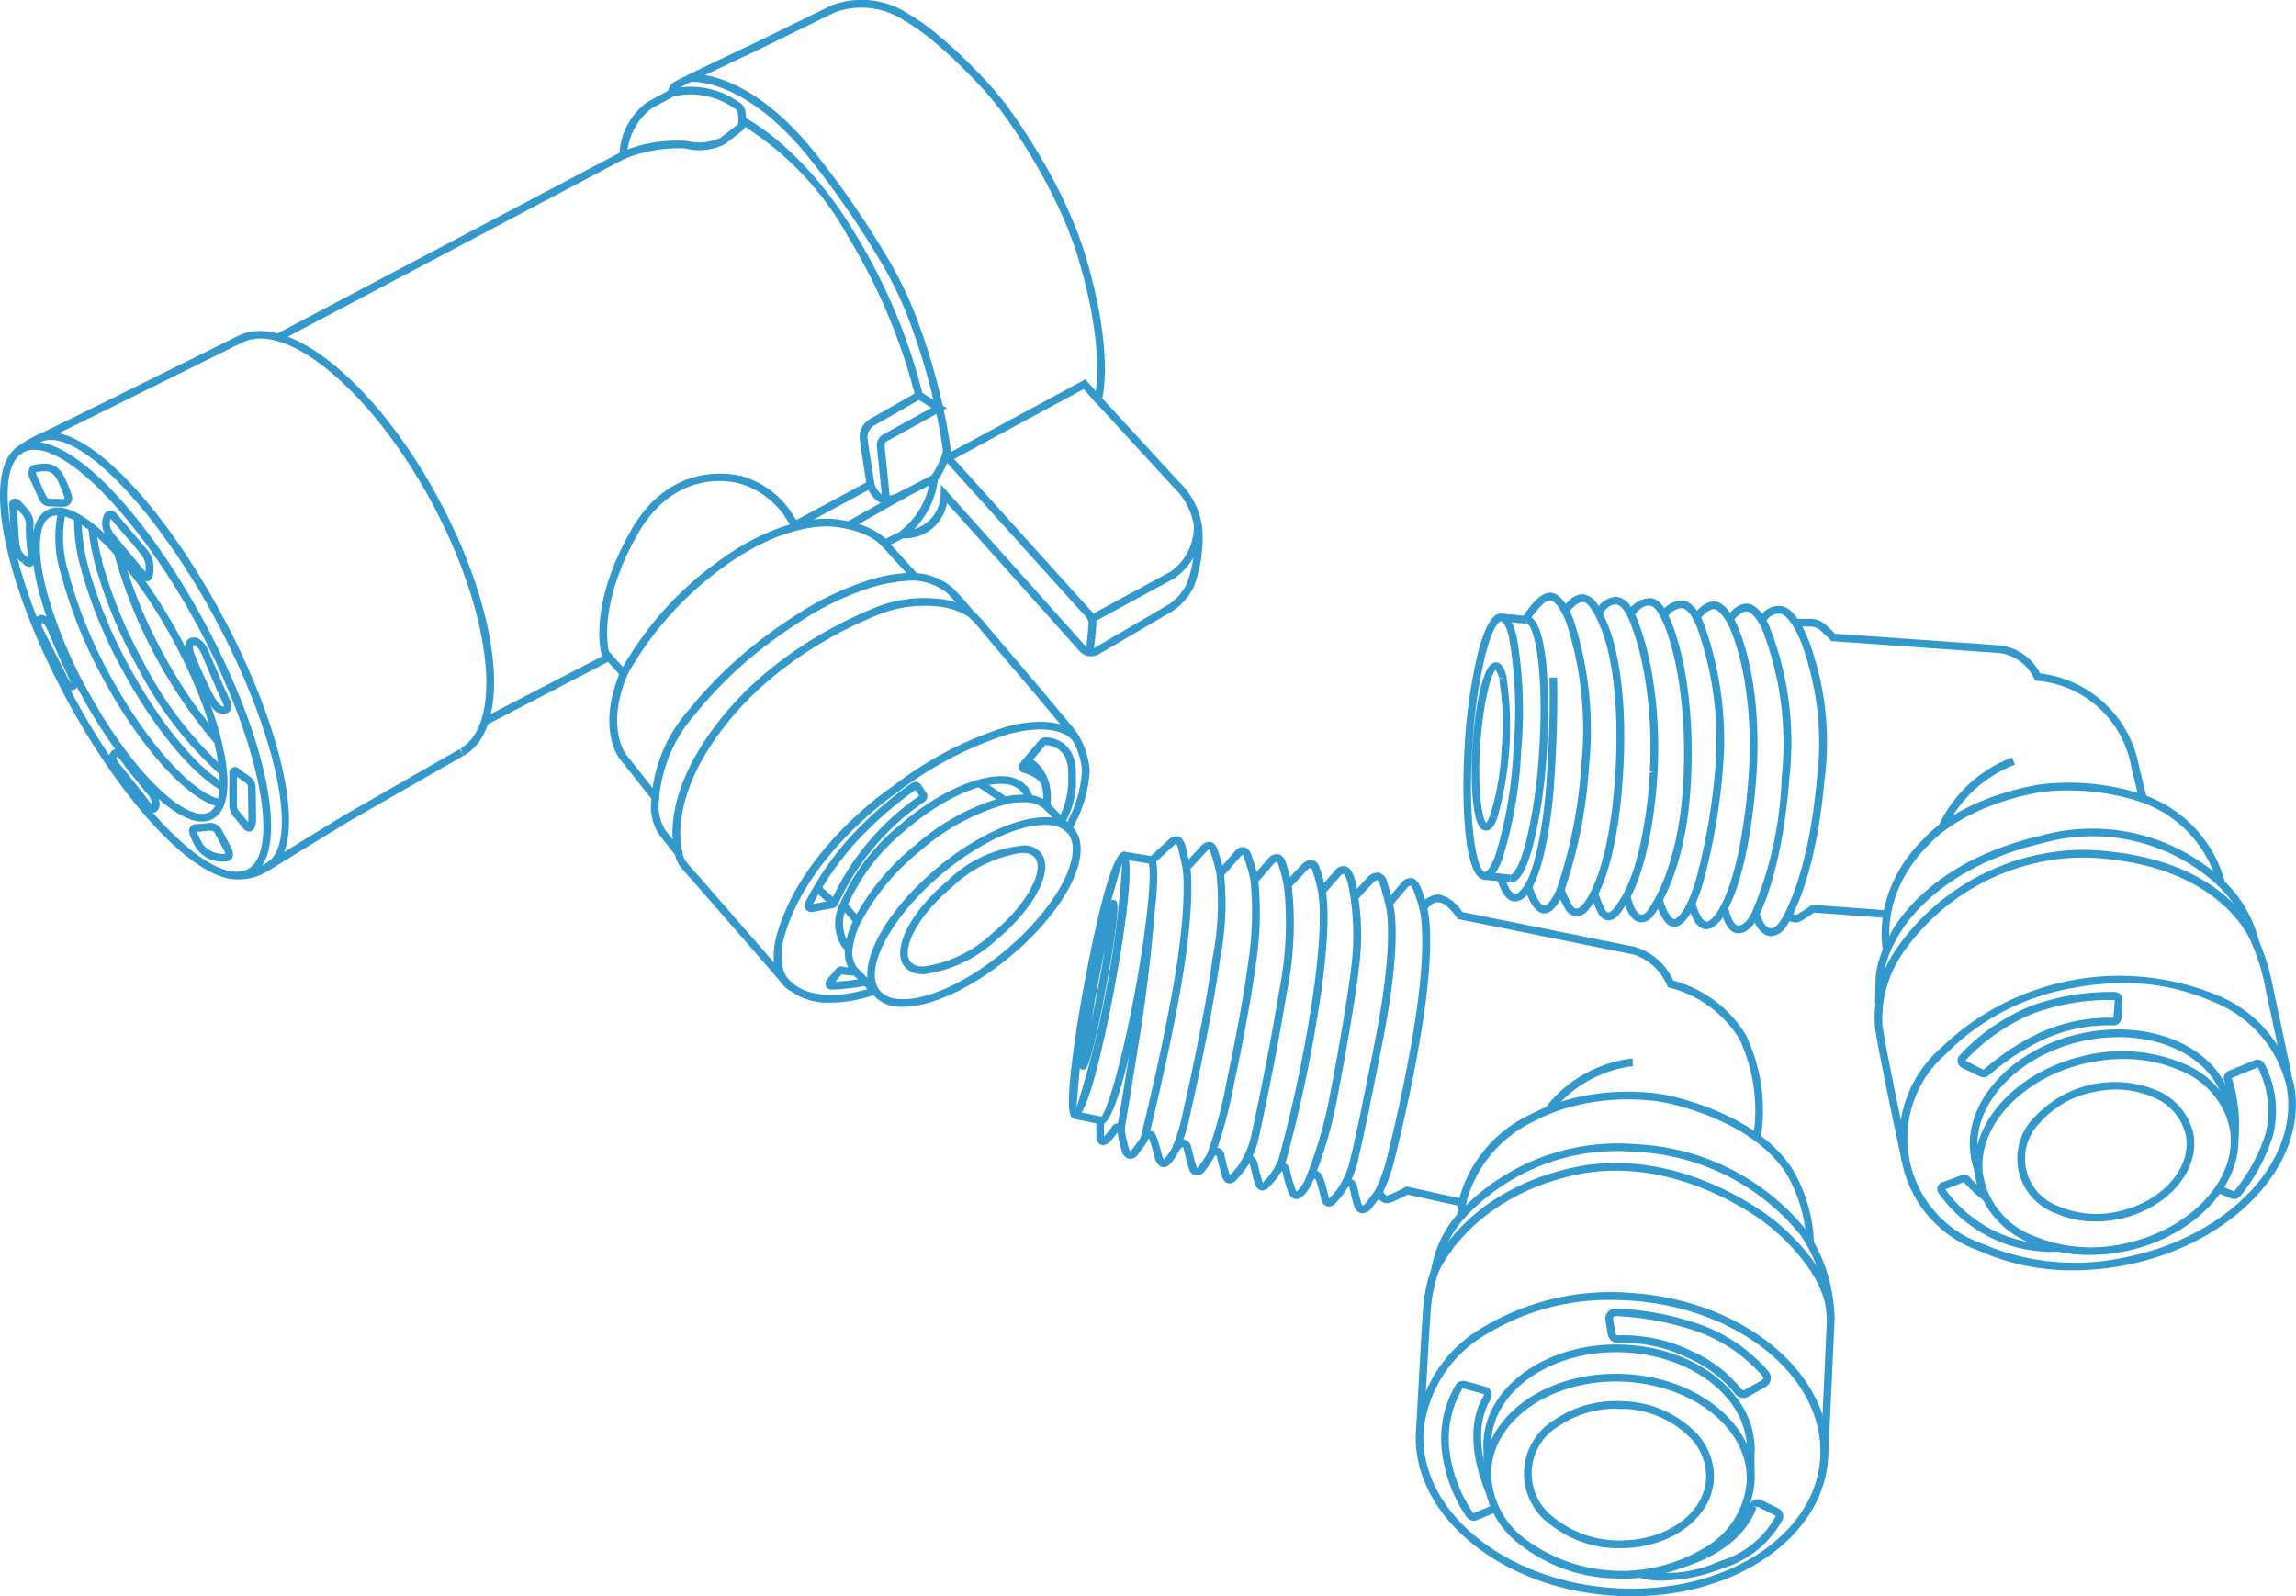<?xml version="1.0" encoding="UTF-8"?> <svg xmlns="http://www.w3.org/2000/svg" xmlns:xlink="http://www.w3.org/1999/xlink" width="119.863" height="83.345" viewBox="0 0 119.863 83.345"><defs><clipPath id="clip-path"><rect id="Rectangle_51" data-name="Rectangle 51" width="119.863" height="83.345" transform="translate(0)" fill="none"></rect></clipPath></defs><g id="Group_7" data-name="Group 7" clip-path="url(#clip-path)"><path id="Path_489" data-name="Path 489" d="M12.371,215.392c-2.2,0-5.872-3.854-8.828-9.289C.3,200.134-.912,194.482.729,192.956h0s.039-.038.115-.1a1.053,1.053,0,0,1,.137-.093,1.456,1.456,0,0,1,.535-.19c2.178-.353,5.986,3.558,9.09,9.267,3.245,5.963,4.457,11.615,2.82,13.145a1.465,1.465,0,0,1-.245.187,1.544,1.544,0,0,1-.666.21C12.469,215.391,12.42,215.392,12.371,215.392ZM1.793,192.958a1.6,1.6,0,0,0-.215.016,1.091,1.091,0,0,0-.4.143.674.674,0,0,0-.089.06A1.1,1.1,0,0,0,1,193.25c-1.462,1.36-.163,7.038,2.892,12.662,2.9,5.333,6.6,9.23,8.581,9.074a1.09,1.09,0,0,0,.5-.154,1.112,1.112,0,0,0,.179-.135c1.457-1.363.157-7.043-2.9-12.66h0C7.429,196.845,3.785,192.958,1.793,192.958Zm8.76,19.413a1.7,1.7,0,0,1-.454-.066c-1.614-.436-3.977-3.085-5.881-6.591a24.382,24.382,0,0,1-2.192-5.361l-.014-.055c-.554-2.2-.416-3.675.386-4.16a1.3,1.3,0,0,1,1.058-.1c1.611.433,3.977,3.082,5.884,6.589,2.148,3.948,3.415,8.611,1.818,9.578v0A1.159,1.159,0,0,1,10.553,212.37ZM2.39,200.147l.019.019,0,.086a24.3,24.3,0,0,0,2.16,5.27c1.827,3.361,4.145,5.991,5.635,6.394a.922.922,0,0,0,.747-.053c1.072-.65.54-4.438-1.962-9.043-1.831-3.363-4.149-5.993-5.638-6.393a.943.943,0,0,0-.746.053c-.614.372-.694,1.739-.217,3.666Z" transform="translate(0 -169.475)" fill="#39c"></path><path id="Path_490" data-name="Path 490" d="M28.061,211.071l-.118-.157-.184-.089.06-.074c1.6-1.214.3-6.977-2.889-12.847-3.137-5.766-7.175-9.845-8.982-9.07l-.14-.157.089.179-.231-.33.063-.035.108.171-.053-.2c2.068-.865,6.157,3.1,9.5,9.246S29.843,209.72,28.061,211.071Z" transform="translate(-13.79 -165.773)" fill="#39c"></path><path id="Path_491" data-name="Path 491" d="M115.811,376.292v-.2l-.088-.18.093-.022v.2l.088.18Z" transform="translate(-101.852 -330.834)" fill="#39c"></path><path id="Path_492" data-name="Path 492" d="M16.813,255.831l.138-.14h0l.146-.146.06.146h-.2Z" transform="translate(-14.747 -224.915)" fill="#39c"></path><path id="Path_493" data-name="Path 493" d="M115.409,166.318l-.2-.347.146.148-.1-.173c2.3-1.353,1.578-7.2-1.6-13.023-3.068-5.619-7.456-9.3-9.771-8.187l-.058.03-.185-.358.068-.033c2.548-1.218,7.076,2.455,10.3,8.357,3.339,6.117,3.98,12.073,1.455,13.56Z" transform="translate(-91.211 -126.865)" fill="#39c"></path><path id="Path_494" data-name="Path 494" d="M104.2,333.091h-.041l.017-.4a2.537,2.537,0,0,0,1.3-.391c.713-.449,4.186-2.572,4.22-2.592l5.969-3.419.2.349-5.964,3.416c-.031.019-3.5,2.138-4.212,2.586A2.912,2.912,0,0,1,104.2,333.091Z" transform="translate(-91.673 -287.177)" fill="#39c"></path><path id="Path_495" data-name="Path 495" d="M6.35,152.341l-.27-.3a5,5,0,0,1,1.207-.758c.7-.312,10.454-5.162,10.553-5.212l.179.361c-.4.2-9.864,4.9-10.566,5.219a4.694,4.694,0,0,0-1.1.689Z" transform="translate(-5.351 -128.564)" fill="#39c"></path><path id="Path_496" data-name="Path 496" d="M32.658,237.854c-1.6-.265-4.094-2.991-6.071-6.63a24.381,24.381,0,0,1-2.192-5.361l-.014-.055a6.426,6.426,0,0,1-.17-3.427l.38.135a6.069,6.069,0,0,0,.166,3.141l.019.019,0,.086a24.3,24.3,0,0,0,2.16,5.27c1.892,3.481,4.325,6.183,5.785,6.426Z" transform="translate(-21.166 -195.726)" fill="#39c"></path><path id="Path_497" data-name="Path 497" d="M55.145,249.819a26.317,26.317,0,0,1-5.2-9.738l0,0-.022-.093.22-.09.066-.133.111.055,0,.127a24.11,24.11,0,0,0,2.159,5.27,23.805,23.805,0,0,0,2.969,4.338Z" transform="translate(-43.935 -211.023)" fill="#39c"></path><path id="Path_498" data-name="Path 498" d="M47.614,216.764v0h.4Z" transform="translate(-41.907 -190.78)" fill="#39c"></path><path id="Path_499" data-name="Path 499" d="M112.4,340.238v0h.4Z" transform="translate(-98.924 -299.454)" fill="#39c"></path><path id="Path_500" data-name="Path 500" d="M39.91,239.794c-1.57-.895-3.551-3.3-5.171-6.286a24.237,24.237,0,0,1-2.2-5.412,8.973,8.973,0,0,1-.33-2.559l.4.019a8.72,8.72,0,0,0,.316,2.438l.008.053a24.158,24.158,0,0,0,2.16,5.269c1.587,2.92,3.51,5.269,5.018,6.129Z" transform="translate(-28.339 -198.504)" fill="#39c"></path><path id="Path_501" data-name="Path 501" d="M55.145,249.819a26.317,26.317,0,0,1-5.2-9.738l0,0-.022-.093.22-.09.066-.133.111.055,0,.127a24.11,24.11,0,0,0,2.159,5.27,23.805,23.805,0,0,0,2.969,4.338Z" transform="translate(-43.935 -211.023)" fill="#39c"></path><path id="Path_502" data-name="Path 502" d="M47.614,216.764v0h.4Z" transform="translate(-41.907 -190.78)" fill="#39c"></path><path id="Path_503" data-name="Path 503" d="M55.145,249.819a26.317,26.317,0,0,1-5.2-9.738l0,0-.022-.093.22-.09.066-.133.111.055,0,.127a24.11,24.11,0,0,0,2.159,5.27,23.805,23.805,0,0,0,2.969,4.338Z" transform="translate(-43.935 -211.023)" fill="#39c"></path><path id="Path_504" data-name="Path 504" d="M45.4,242.732a19.767,19.767,0,0,1-4.4-5.751,24.387,24.387,0,0,1-2.181-5.325l0,0-.022-.089a11.434,11.434,0,0,1-.308-1.736l.4-.035a10.5,10.5,0,0,0,.273,1.584l.028.014,0,.129a24.1,24.1,0,0,0,2.159,5.269,19.7,19.7,0,0,0,4.3,5.628Z" transform="translate(-33.872 -202.25)" fill="#39c"></path><path id="Path_505" data-name="Path 505" d="M5,220.724a.4.4,0,0,1-.165-.039.544.544,0,0,1-.135-.094l-.089-.077.13-.154-.151.137a1.385,1.385,0,0,1-.355-.392,1.558,1.558,0,0,1-.157-.532c-.05-.426-.08-.97-.1-1.408-.013-.24-.024-.444-.036-.576a.367.367,0,0,1,.159-.4.406.406,0,0,1,.421.091l.422.476a1.13,1.13,0,0,1,.265.86c0,.3.017.608.041.892.008.1.022.2.036.3s.03.212.039.319a.552.552,0,0,1-.148.535A.3.3,0,0,1,5,220.724Zm-.65-3.027c.009.122.017.275.027.444.024.432.052.97.1,1.383a1.147,1.147,0,0,0,.115.392,1.016,1.016,0,0,0,.259.272l.077.068a.831.831,0,0,0,0-.083c-.009-.1-.024-.2-.038-.3s-.03-.215-.039-.325c-.025-.3-.047-.612-.042-.933a.8.8,0,0,0-.151-.573Z" transform="translate(-3.461 -191.132)" fill="#39c"></path><path id="Path_506" data-name="Path 506" d="M14.115,204.2c-.058,0-.116,0-.17-.008l-.25-.008a2.634,2.634,0,0,1-.336-.016c-.317-.049-.447-.363-.5-.5-.068-.157-.14-.316-.212-.473l-.079-.17c-.036-.075-.069-.152-.1-.229a.708.708,0,0,1-.053-.617A.37.37,0,0,1,12.68,202a2.923,2.923,0,0,1,.685-.047c.637.053.9.7,1.057,1.086a4.6,4.6,0,0,1,.2.56.4.4,0,0,1,.019.226.438.438,0,0,1-.36.364A.942.942,0,0,1,14.115,204.2Zm-1.358-1.81a.939.939,0,0,0,.077.253c.031.072.063.146.1.218v0l.078.17c.074.162.149.322.218.485.042.1.108.24.19.253a2.026,2.026,0,0,0,.279.013l.151,0,.124.006a.968.968,0,0,0,.234,0c.022-.008.031-.025.046-.077-.064-.181-.129-.341-.2-.51-.179-.441-.363-.824-.721-.852a2.522,2.522,0,0,0-.578.039Z" transform="translate(-10.88 -177.739)" fill="#39c"></path><path id="Path_507" data-name="Path 507" d="M46.8,226.128a.466.466,0,0,1-.314-.171c-.094-.1-.185-.212-.275-.319l-1.349-1.623a1.659,1.659,0,0,1-.353-.631,1.072,1.072,0,0,1-.019-.468c.019-.1.077-.4.317-.469a.4.4,0,0,1,.385.11l1.557,1.832a1.9,1.9,0,0,1,.27.405,1.4,1.4,0,0,1,.127.684l0,.052a1.046,1.046,0,0,1-.086.433.3.3,0,0,1-.22.163Zm-1.626-2.368,1.345,1.62c.072.085.143.168.215.251,0-.039.006-.082.008-.121l0-.061a1.007,1.007,0,0,0-.093-.493,1.563,1.563,0,0,0-.215-.316l-.245-.311-1.269-1.471a.675.675,0,0,0-.025.422A1.29,1.29,0,0,0,45.17,223.761Z" transform="translate(-39.14 -195.773)" fill="#39c"></path><path id="Path_508" data-name="Path 508" d="M82.583,281.662a.464.464,0,0,1-.121-.016c-.234-.058-.457-.278-.68-.673-.168-.294-.312-.6-.454-.9-.193-.41-.36-.779-.512-1.155-.041-.1-.082-.2-.118-.3a.972.972,0,0,1-.063-.686.416.416,0,0,1,.276-.256.56.56,0,0,1,.474.089,1.454,1.454,0,0,1,.429.57l0,.009.567,1.33c.094.223.19.447.289.669.041.094.083.185.127.276.06.129.121.257.174.389a.448.448,0,0,1-.127.575A.491.491,0,0,1,82.583,281.662Zm-1.532-3.6-.025,0a.64.64,0,0,0,.05.419c.036.1.074.2.113.29.151.367.314.73.484,1.09.157.334.3.636.458.917.231.405.386.471.429.482a.1.1,0,0,0,.074-.014h0c-.008,0-.009-.036-.028-.083-.052-.126-.108-.248-.166-.37-.044-.094-.089-.19-.13-.286-.1-.223-.195-.447-.292-.674l-.564-1.325a1.1,1.1,0,0,0-.3-.414A.181.181,0,0,0,81.051,278.058Z" transform="translate(-70.936 -244.375)" fill="#39c"></path><path id="Path_509" data-name="Path 509" d="M100.9,337.479a.391.391,0,0,1-.284-.149c-.105-.115-.2-.235-.3-.358-.08-.1-.132-.163-.188-.226l-.039-.046a.711.711,0,0,1-.13-.177,1.059,1.059,0,0,1-.093-.46c-.006-.506,0-1.567,0-1.567a.377.377,0,0,1,.16-.356.3.3,0,0,1,.353.063c.206.162.548.392.549.394a.684.684,0,0,1,.309.495c.011.206.027,1.644.027,1.7,0,.256-.042.578-.259.664A.3.3,0,0,1,100.9,337.479Zm-.473-1c.06.069.115.137.17.2.1.119.173.215.25.3a1.236,1.236,0,0,0,.014-.188c0-.013-.016-1.487-.027-1.685a.293.293,0,0,0-.129-.181s-.237-.162-.44-.311c0,.292,0,1.038,0,1.435a.7.7,0,0,0,.05.287.406.406,0,0,0,.068.086Z" transform="translate(-87.894 -294.061)" fill="#39c"></path><path id="Path_510" data-name="Path 510" d="M84.184,360.534a1.642,1.642,0,0,1-1.468-.728l-.027-.049c-.254-.485-.408-.777-.281-1a.351.351,0,0,1,.311-.173c.17-.009.339-.027.507-.044l.089-.009a.679.679,0,0,1,.732.314c.165.3.446.834.446.834.055.086.243.426.119.663a.363.363,0,0,1-.319.19C84.259,360.532,84.223,360.534,84.184,360.534Zm-1.411-1.55a3.86,3.86,0,0,0,.273.586l.025.05a1.337,1.337,0,0,0,1.179.51.861.861,0,0,0-.105-.253c-.006-.011-.287-.542-.449-.841-.02-.035-.068-.135-.341-.107l-.035-.2.02.2-.072.008C83.1,358.956,82.939,358.973,82.772,358.984Z" transform="translate(-72.49 -315.552)" fill="#39c"></path><path id="Path_511" data-name="Path 511" d="M49.686,329.625c-.234,0-.432-.245-.6-.477s-.339-.438-.506-.641l-.5-.633c-.074-.1-.151-.19-.228-.286l-.268-.333a.62.62,0,0,1-.06-.826.366.366,0,0,1,.281-.13h0a.635.635,0,0,1,.452.254,3.063,3.063,0,0,1,.243.32l.088.126c.1.14.215.275.327.408.083.1.165.2.245.3l.559.7c.028.027.477.548.278,1a.346.346,0,0,1-.279.223Zm-1.7-2.52.185.231c.08.1.159.193.234.29l.49.625c.171.209.342.416.5.634a1.974,1.974,0,0,0,.253.3.9.9,0,0,0-.243-.543l-.553-.683c-.078-.1-.159-.2-.239-.294-.116-.141-.234-.283-.341-.429l-.094-.133a2.67,2.67,0,0,0-.212-.279.4.4,0,0,0-.155-.124c-.061.088.06.259.1.311Z" transform="translate(-41.715 -287.189)" fill="#39c"></path><path id="Path_512" data-name="Path 512" d="M16.666,271.8a.5.5,0,0,1-.385-.228c-.028-.038-.057-.079-.082-.119v0c-.052-.085-.1-.173-.141-.262l-1.214-2.4a.933.933,0,0,1-.133-.49.526.526,0,0,1,.19-.355.345.345,0,0,1,.281-.079.775.775,0,0,1,.454.32,1.9,1.9,0,0,1,.2.38c.352.838.727,1.681,1.113,2.5a.774.774,0,0,1,.093.319.4.4,0,0,1-.259.394A.313.313,0,0,1,16.666,271.8Zm-.124-.557a.7.7,0,0,0,.06.086.206.206,0,0,0,.074.069.8.8,0,0,1-.093-.16c-.389-.829-.766-1.675-1.121-2.518a1.48,1.48,0,0,0-.154-.3.393.393,0,0,0-.188-.159c.017.006,0,.047-.006.069a.594.594,0,0,0,.089.278l1.215,2.405c.039.08.078.159.124.232Z" transform="translate(-12.948 -235.752)" fill="#39c"></path><path id="Path_513" data-name="Path 513" d="M161.929,43.28l-.33-.232a1.537,1.537,0,0,0,.14-.261l.088-.184c.068-.14.135-.281.19-.427a6.527,6.527,0,0,0,.427-1.939,3.688,3.688,0,0,0-.89-2.129l-1.518-1.821c-1.129-1.325-3.03-3.564-3.08-3.642-.035-.047-.273-.284-.473-.474a15.81,15.81,0,0,0-1.116-1.239,3.128,3.128,0,0,0-1.663-.623l-.08-.006-1.81-1.989,1.247-.617h.022a1.915,1.915,0,0,0,1.98-1.895l.016-.5.334.375c.279.311,6.847,7.644,7.183,8.029a.4.4,0,0,0,.5.118l3.674-2.148a2.751,2.751,0,0,0,1.148-1.21,6.984,6.984,0,0,0,.418-2.278,3.579,3.579,0,0,0-1.1-2.733l-4.176-4.545.03-.107c.025-.094.617-2.346-.8-7.172-.166-.565-.372-1.154-.612-1.747-.284-.7-.62-1.421-1-2.146-.319-.611-.675-1.236-1.057-1.857-.29-.474-.608-.961-.942-1.446a16.3,16.3,0,0,0-1.3-1.669c-.356-.394-.728-.785-1.105-1.16-.528-.528-1.017-.978-1.5-1.378a10.992,10.992,0,0,0-1.611-1.157,4.036,4.036,0,0,0-3.647-.414L145.5,2.619c-1.532.722-3.889,1.848-4.109,1.989-.126.08-.149.149-.144.174l.068.166-.163.071-1.2.653a3.294,3.294,0,0,0-1.262,2.44l-.006.115-.1.053-18.01,9.514-.188-.355L138.3,7.978a3.547,3.547,0,0,1,1.458-2.655l1.088-.593a.639.639,0,0,1,.328-.46c.312-.2,3.76-1.827,4.151-2.013L149.346.291a4.416,4.416,0,0,1,4.024.427,11.331,11.331,0,0,1,1.667,1.2c.488.407.986.865,1.523,1.4.382.382.758.777,1.119,1.176a16.485,16.485,0,0,1,1.327,1.71c.339.493.659.986.955,1.465.386.63.747,1.262,1.071,1.882.385.735.725,1.47,1.016,2.181.245.606.455,1.207.625,1.785,1.3,4.43.948,6.729.826,7.281l4.01,4.364a3.921,3.921,0,0,1,1.228,3.043,7.333,7.333,0,0,1-.446,2.407,3.164,3.164,0,0,1-1.32,1.411l-3.678,2.149a.8.8,0,0,1-1-.2c-.294-.338-5.6-6.264-6.9-7.71a2.224,2.224,0,0,1-2.287,1.842l-.644.331,1.35,1.485a3.363,3.363,0,0,1,1.835.732,14.843,14.843,0,0,1,1.129,1.254,5.7,5.7,0,0,1,.513.524c.078.1,1.868,2.212,3.05,3.6l1.518,1.82a4.031,4.031,0,0,1,.986,2.411,6.988,6.988,0,0,1-.452,2.057,5.034,5.034,0,0,1-.206.462l-.085.179A2.131,2.131,0,0,1,161.929,43.28Z" transform="translate(-105.956 0)" fill="#39c"></path><path id="Path_514" data-name="Path 514" d="M228.413,302.406a3.288,3.288,0,0,1-2.6-1.055c-.33-.386-.661-.769-.994-1.154l-3.457-3.973c-.083-.094-.166-.187-.251-.281-.187-.207-.374-.414-.545-.633a1.283,1.283,0,0,1-.279-.612l-.848-1.077a2.7,2.7,0,0,1-.391-1.854l-1.664-2.1c-.05-.064-1.166-1.557-.019-4.4l-.587-.655-6.35,3.3-.185-.358,6.627-3.437.964,1.074-.049.118c-1.13,2.686-.094,4.1-.083,4.115l1.763,2.226-.009.082a2.415,2.415,0,0,0,.3,1.645l.923,1.173,0,.063a.848.848,0,0,0,.2.455c.165.212.345.411.526.612.086.094.171.19.254.286l3.46,3.974q.5.577.994,1.157c1.422,1.667,4.429.529,4.459.517l.144.374A7.023,7.023,0,0,1,228.413,302.406Z" transform="translate(-185.038 -250.057)" fill="#39c"></path><path id="Path_515" data-name="Path 515" d="M261.4,216.025l-.217-.272c-.03-.1-.711-2.5,1.509-6.434,2.256-4,5.876-2.853,5.911-2.84a4.65,4.65,0,0,1,2.51,1.9l.383.614-.339.214-.385-.614a4.317,4.317,0,0,0-2.286-1.73c-.143-.047-3.353-1.052-5.446,2.653-1.975,3.5-1.556,5.759-1.482,6.08l.143.16Z" transform="translate(-229.774 -181.588)" fill="#39c"></path><path id="Path_516" data-name="Path 516" d="M270.47,234.109l-.361-.176a17.4,17.4,0,0,1,5.041-5.71,14.527,14.527,0,0,1,1.436-.948,12.216,12.216,0,0,1,1.291-.645,9.386,9.386,0,0,1,1.124-.4,7.793,7.793,0,0,1,.926-.21,6.2,6.2,0,0,1,.71-.079,4.141,4.141,0,0,1,.463,0,6.081,6.081,0,0,1,1.212.2,4.383,4.383,0,0,1,1.225.515,2.585,2.585,0,0,1,.527.436l-.3.27a2.118,2.118,0,0,0-.446-.367,3.954,3.954,0,0,0-1.112-.465,5.589,5.589,0,0,0-1.13-.185,4.174,4.174,0,0,0-.421,0,5.756,5.756,0,0,0-.664.072,7.663,7.663,0,0,0-.881.2,9.084,9.084,0,0,0-1.079.383,11.678,11.678,0,0,0-1.247.623,13.747,13.747,0,0,0-1.4.923A17.335,17.335,0,0,0,270.47,234.109Z" transform="translate(-237.732 -198.854)" fill="#39c"></path><path id="Path_517" data-name="Path 517" d="M270.963,41.675l-.148-.374a7.6,7.6,0,0,1,3.372-.56,2.706,2.706,0,0,0,1.782-.159l.863-.664a.175.175,0,0,0,.074-.155c0-.212-.033-.474-.033-.476a.271.271,0,0,0-.144-.22c-.027-.016-.064-.039-.11-.071a3.93,3.93,0,0,0-3.127-.57l-.078-.4a4.395,4.395,0,0,1,3.426.63c.038.024.066.044.088.057a.667.667,0,0,1,.347.543s.03.273.035.495a.572.572,0,0,1-.247.493l-.86.663a2.958,2.958,0,0,1-2.086.226A7.521,7.521,0,0,0,270.963,41.675Z" transform="translate(-238.355 -33.385)" fill="#39c"></path><path id="Path_518" data-name="Path 518" d="M330.148,71.239a.8.8,0,0,1-.239-.035c-.427-.141-.7-.735-.73-.8l-.014-.049c-.014-.085-.339-2.06-.386-2.568a1.1,1.1,0,0,1,.57-.988l2.3-1.311a30.476,30.476,0,0,0-3.451-8.147,15.848,15.848,0,0,0-5.628-5.919l.179-.361c.124.061,3.079,1.553,5.795,6.073a30.29,30.29,0,0,1,3.531,8.413l.03.143-2.554,1.458a.72.72,0,0,0-.367.6c.044.463.339,2.273.38,2.514.09.195.289.5.477.56a1.424,1.424,0,0,0,.815-.192l1.678-.87a3.83,3.83,0,0,0,.608-1.319l.4.035a4.356,4.356,0,0,1-.7,1.554l-.072.064-1.724.892a2.248,2.248,0,0,1-.887.253Z" transform="translate(-283.901 -44.94)" fill="#39c"></path><path id="Path_519" data-name="Path 519" d="M321.148,62.609a.35.35,0,0,1-.111-.017l.119-.383c-.006-.006-.042,0-.052.016a.317.317,0,0,0,.036-.116c0-.013.1-.89.11-1.19a.691.691,0,0,0-.242-.418l-7.3-8.1-.008-.063c-.1-.813-.248-1.677-.444-2.565a33.015,33.015,0,0,0-1.576-5.157,21.1,21.1,0,0,0-1.556-3.006,46.767,46.767,0,0,0-3.35-4.815c-3.419-4.358-6.277-4.116-6.3-4.115l-.044-.4c.124-.016,3.088-.292,6.664,4.266a47.551,47.551,0,0,1,3.379,4.856,21.627,21.627,0,0,1,1.584,3.063,33.712,33.712,0,0,1,1.6,5.22c.193.879.342,1.735.443,2.542l7.209,8a1.021,1.021,0,0,1,.349.7c-.011.314-.108,1.179-.113,1.215a.578.578,0,0,1-.206.405A.337.337,0,0,1,321.148,62.609Z" transform="translate(-264.419 -28.406)" fill="#39c"></path><path id="Path_520" data-name="Path 520" d="M382.184,176.471,381.9,173.7a.643.643,0,0,1,.353-.681c.251-.135,1.829-1.006,2.5-1.375l-.769-.477.214-.342,1.35.838-.3.166s-2.481,1.372-2.8,1.545a.241.241,0,0,0-.148.261l.284,2.791Z" transform="translate(-336.119 -150.352)" fill="#39c"></path><path id="Path_521" data-name="Path 521" d="M412.229,169.518l-.192-.355,7.27-3.928.812.914-.3.267-.6-.675Z" transform="translate(-362.649 -145.429)" fill="#39c"></path><path id="Path_522" data-name="Path 522" d="M284.158,261.248h-.4a7.822,7.822,0,0,1,1.986-4.633,21.783,21.783,0,0,1,3.063-3.091,26.547,26.547,0,0,1,2.594-1.878,15.491,15.491,0,0,1,3.8-1.785,7.713,7.713,0,0,1,2.306-.355l0,.4a8.545,8.545,0,0,0-2.19.339,15.037,15.037,0,0,0-3.7,1.741,26.141,26.141,0,0,0-2.556,1.849,21.4,21.4,0,0,0-3.006,3.035A7.586,7.586,0,0,0,284.158,261.248Z" transform="translate(-249.744 -219.6)" fill="#39c"></path><path id="Path_523" data-name="Path 523" d="M293,273.923c-.042-.119-.987-3,2.517-7.274a16.916,16.916,0,0,1,2.149-2.176,19.872,19.872,0,0,1,2.229-1.633,22.02,22.02,0,0,1,2.017-1.137c.513-.254,1.027-.484,1.526-.685a6.835,6.835,0,0,1,3.2-.468,4.086,4.086,0,0,1,1.887.6l-.22.336a3.715,3.715,0,0,0-1.7-.537,6.542,6.542,0,0,0-3.013.443c-.488.2-.992.422-1.5.672a21.794,21.794,0,0,0-1.981,1.115,19.411,19.411,0,0,0-2.184,1.6,16.318,16.318,0,0,0-2.1,2.123c-3.347,4.088-2.457,6.861-2.448,6.887Z" transform="translate(-257.748 -229.295)" fill="#39c"></path><path id="Path_524" data-name="Path 524" d="M337.8,328.469c-1.372-.871-.688-2.953-.658-3.041,1.317-4.473,5.839-7.518,6.03-7.647a18.98,18.98,0,0,1,5.911-3.1c3.061-.8,3.812.5,3.842.557l-.353.193c-.006-.011-.663-1.082-3.385-.361a18.991,18.991,0,0,0-5.779,3.032c-.058.041-4.6,3.105-5.883,7.443-.009.027-.615,1.878.491,2.581Z" transform="translate(-296.554 -276.736)" fill="#39c"></path><path id="Path_525" data-name="Path 525" d="M350.744,347.381a.349.349,0,0,1-.276-.138.344.344,0,0,1-.033-.366,15.972,15.972,0,0,1,2.3-3.363,20.208,20.208,0,0,1,3.253-2.865.346.346,0,0,1,.484.086l.275.4a.339.339,0,0,1,.056.265.35.35,0,0,1-.154.228,12.906,12.906,0,0,0-4.5,5.341.344.344,0,0,1-.246.2l0,0-1.094.21A.326.326,0,0,1,350.744,347.381Zm5.432-6.371a19.837,19.837,0,0,0-3.14,2.774,15.7,15.7,0,0,0-2.193,3.174l.956-.184a13.4,13.4,0,0,1,4.589-5.46Zm-4.388,5.79s0,0,0,0S351.788,346.8,351.788,346.8ZM356.435,341.285Zm-.29-.32h0l0,0Z" transform="translate(-308.397 -299.762)" fill="#39c"></path><path id="Path_526" data-name="Path 526" d="M393.283,374.907a1.82,1.82,0,0,1-.187-.009,1.143,1.143,0,0,1-.816-.389c-.713-.867.29-2.851,2.284-4.517a6.488,6.488,0,0,1,4.017-1.812,1.142,1.142,0,0,1,.815.389c.713.867-.29,2.851-2.286,4.517h0A6.911,6.911,0,0,1,393.283,374.907Zm5.107-6.335a6.63,6.63,0,0,0-3.568,1.727c-1.944,1.625-2.724,3.357-2.231,3.955a.767.767,0,0,0,.543.245c.049,0,.1.006.154.006a6.613,6.613,0,0,0,3.565-1.727h0c1.945-1.625,2.725-3.355,2.232-3.955a.762.762,0,0,0-.542-.243c-.05,0-.1-.008-.154-.008Z" transform="translate(-345.058 -324.042)" fill="#39c"></path><path id="Path_527" data-name="Path 527" d="M379.581,365.861c-.1,0-.193,0-.284-.013a1.725,1.725,0,0,1-1.228-.582c-1.066-1.3.391-4.228,3.316-6.671,2.077-1.736,4.407-2.749,5.9-2.625a1.724,1.724,0,0,1,1.228.582c1.068,1.3-.389,4.228-3.316,6.671h0C383.242,364.853,381.083,365.861,379.581,365.861Zm7.4-9.5c-1.405,0-3.462.972-5.343,2.543-2.661,2.223-4.156,5.021-3.262,6.109a1.347,1.347,0,0,0,.954.436c1.422.133,3.6-.862,5.6-2.532h0c2.663-2.223,4.157-5.021,3.262-6.109a1.347,1.347,0,0,0-.955-.436c-.083-.008-.169-.011-.257-.011Z" transform="translate(-332.446 -313.293)" fill="#39c"></path><path id="Path_528" data-name="Path 528" d="M368.566,355.682a1.045,1.045,0,0,1-.173-.16.476.476,0,0,1-.053-.063.266.266,0,0,1-.041-.055,1.763,1.763,0,0,1-.286-1.258,4.4,4.4,0,0,1,.455-1.487,12.428,12.428,0,0,1,3.2-3.865,11.831,11.831,0,0,1,4.642-2.525,4.121,4.121,0,0,1,1.325-.1,1.8,1.8,0,0,1,.992.4l.064.06a.405.405,0,0,1,.064.063l.044.075-.195.068-.141.133c-.02-.02-.041-.044-.061-.063a1.417,1.417,0,0,0-.813-.341,3.709,3.709,0,0,0-1.192.093,11.428,11.428,0,0,0-4.473,2.44,12.05,12.05,0,0,0-3.1,3.732,4.057,4.057,0,0,0-.418,1.35,1.4,1.4,0,0,0,.22,1l.038.05a.864.864,0,0,0,.148.138Z" transform="translate(-323.891 -304.664)" fill="#39c"></path><path id="Path_529" data-name="Path 529" d="M401.944,421.4l0-.4h0Z" transform="translate(-353.761 -370.536)" fill="#39c"></path><path id="Path_530" data-name="Path 530" d="M364.444,347.255a1.349,1.349,0,0,1-.234-.215,2.219,2.219,0,0,1-.119-2.264,10.811,10.811,0,0,1,3.091-4.091c1.912-1.664,4.083-2.655,5.488-2.562a1.655,1.655,0,0,1,1.19.535,1.415,1.415,0,0,1,.3.589l-.389.1a1.048,1.048,0,0,0-.214-.425,1.276,1.276,0,0,0-.915-.4c-.061,0-.124-.006-.187-.006-1.323,0-3.259.95-5.008,2.473a10.41,10.41,0,0,0-2.978,3.925,1.892,1.892,0,0,0,.047,1.864.93.93,0,0,0,.162.148Z" transform="translate(-320.238 -297.589)" fill="#39c"></path><path id="Path_531" data-name="Path 531" d="M440.7,370.023v0h.4Z" transform="translate(-387.872 -325.669)" fill="#39c"></path><path id="Path_532" data-name="Path 532" d="M366.871,394.242l-.716-.826.3-.264.716.826Z" transform="translate(-322.266 -346.028)" fill="#39c"></path><path id="Path_533" data-name="Path 533" d="M427.083,341.088l-1.319-.9.226-.333,1.319.9Z" transform="translate(-374.73 -299.12)" fill="#39c"></path><path id="Path_534" data-name="Path 534" d="M455.946,351.563,454.71,350.3l.286-.283,1.236,1.261Z" transform="translate(-400.207 -308.065)" fill="#39c"></path><path id="Path_535" data-name="Path 535" d="M371.868,422.7l-1.22-1.234.286-.283,1.22,1.234Z" transform="translate(-326.221 -370.697)" fill="#39c"></path><path id="Path_536" data-name="Path 536" d="M445.309,331.829l-.4-.075a2.553,2.553,0,0,0-.033-.978h0c-.083-.432-.786-.667-1-.728a.3.3,0,0,1-.2-.2.306.306,0,0,1,.055-.283l.325-.4.148.082a2.119,2.119,0,0,1,1.024,1.289.912.912,0,0,1,.047.162h0A3.1,3.1,0,0,1,445.309,331.829Zm-1.267-2.006,0,0Zm.093-.116c.027.009.055.019.082.03q-.033-.026-.066-.047Zm-.149-.046Z" transform="translate(-390.482 -289.713)" fill="#39c"></path><path id="Path_537" data-name="Path 537" d="M448.077,325.845l-.292-.276a4.228,4.228,0,0,0,.589-2.379c.075-1.4-.805-1.6-1.187-1.623l-.8.945-.308-.261.8-.942a.49.49,0,0,1,.33-.144c.809.044,1.644.6,1.568,2.047A4.362,4.362,0,0,1,448.077,325.845Z" transform="translate(-392.61 -282.669)" fill="#39c"></path><path id="Path_538" data-name="Path 538" d="M359.843,422.169a.31.31,0,0,1-.275-.168.316.316,0,0,1,.038-.342l.493-.592a.321.321,0,0,1,.289-.107,2.955,2.955,0,0,0,.7.064l.044.4a3.019,3.019,0,0,1-.757-.058l-.323.388a12.59,12.59,0,0,0,1.553-.184l.082.393a14.121,14.121,0,0,1-1.821.207ZM359.838,421.767Z" transform="translate(-316.439 -370.499)" fill="#39c"></path><path id="Path_539" data-name="Path 539" d="M355.748,386.75l-.87-.791.27-.3.87.791Z" transform="translate(-312.341 -339.434)" fill="#39c"></path><path id="Path_540" data-name="Path 540" d="M392.309,211.31l-.207-.345a4.065,4.065,0,0,0,1.567-2.769l.4.041A4.409,4.409,0,0,1,392.309,211.31Z" transform="translate(-345.103 -183.241)" fill="#39c"></path><path id="Path_541" data-name="Path 541" d="M474.85,233.4l-.191-.352,4.206-2.283a2.857,2.857,0,0,0,1.221-2.488l.4.009a3.242,3.242,0,0,1-1.43,2.831Z" transform="translate(-417.764 -200.914)" fill="#39c"></path><path id="Path_542" data-name="Path 542" d="M345.612,212.039l-.192-.355,3.948-2.126.191.355Z" transform="translate(-304.018 -184.44)" fill="#39c"></path><path id="Path_543" data-name="Path 543" d="M369.025,215.038l-.2-.349,3.057-1.725.2.348Z" transform="translate(-324.618 -187.437)" fill="#39c"></path><path id="Path_544" data-name="Path 544" d="M465.882,384.926l-.028,0a.272.272,0,0,1-.176-.119c-.378-.553.259-4.658.7-7,.479-2.567,1.377-6.831,2.053-6.831l.028,0c.7.135-.129,5.024-.52,7.12C467.549,380.167,466.584,384.926,465.882,384.926Zm2.462-13.34a53.674,53.674,0,0,0-2.379,12.732,53.679,53.679,0,0,0,2.379-12.732Z" transform="translate(-409.759 -326.511)" fill="#39c"></path><path id="Path_545" data-name="Path 545" d="M470.177,400.81l-.176-.028-.056-.075c-.2-.287.317-3.181.546-4.413s.8-4.118,1.082-4.313l.069-.047.176.028.057.075c.2.287-.317,3.181-.546,4.413s-.8,4.118-1.082,4.313Zm1.088-6.341q-.174.808-.378,1.9h0q-.2,1.088-.333,1.9c.116-.537.243-1.171.378-1.9s.247-1.361.333-1.906Z" transform="translate(-413.577 -344.955)" fill="#39c"></path><path id="Path_546" data-name="Path 546" d="M490.515,371.628l-1.4-.229.066-.4,1.4.229Z" transform="translate(-430.491 -326.533)" fill="#39c"></path><path id="Path_547" data-name="Path 547" d="M468.332,485.466" transform="translate(-412.196 -427.277)" fill="none" stroke="#5c9ace" stroke-miterlimit="10" stroke-width="0.25"></path><path id="Path_548" data-name="Path 548" d="M469.376,386.9l-.031,0-1.393-.287.082-.392,1.328.273c.29-.319,1.031-2.674,1.746-6.506.738-3.953.882-6.451.7-6.734a.117.117,0,0,0,.072.041l.053-.4c.257.047.455.256.275,2.3-.116,1.314-.367,3.043-.708,4.865C471.2,381.673,470.166,386.9,469.376,386.9Z" transform="translate(-411.862 -328.194)" fill="#39c"></path><path id="Path_549" data-name="Path 549" d="M487.327,381.1a.415.415,0,0,1-.182-.044.543.543,0,0,1-.27-.349,6.479,6.479,0,0,1-.226-1,1.482,1.482,0,0,1,.033-.526l.113-.673q.146-.881.289-1.763.2-1.208.386-2.421c.48-3.058.688-5.8.689-5.828l.4.028c0,.028-.21,2.787-.7,5.862q-.191,1.213-.386,2.422-.144.885-.289,1.765l-.115.683a1.187,1.187,0,0,0-.031.385,6.445,6.445,0,0,0,.212.944c.031.1.061.112.063.112h0c.013,0,.049-.016.121-.119.053-.077.11-.151.166-.226s.107-.143.159-.215a.8.8,0,0,0,.107-.184.66.66,0,0,0,.036-.141c.006-.035.013-.069.022-.1l.066-.265c.113-.463.221-.928.33-1.394q.226-.975.44-1.953c.165-.754.323-1.51.471-2.267.168-.848.308-1.611.427-2.331.088-.542.168-1.085.236-1.631.083-.664.143-1.311.176-1.92.025-.473.035-.885.028-1.264,0-.132-.006-.262-.014-.4a4.721,4.721,0,0,0-.141-.834l-.138-.593a.459.459,0,0,0-.105-.206h0a.338.338,0,0,0-.133.1l-1.014.929-.27-.3.992-.906a.6.6,0,0,1,.49-.221c.3.038.411.427.432.5l.138.6a5.145,5.145,0,0,1,.152.9c.008.137.011.273.014.41.006.389,0,.812-.028,1.294-.035.618-.094,1.275-.179,1.948q-.1.824-.239,1.647c-.119.724-.259,1.491-.427,2.344q-.226,1.14-.474,2.273c-.141.655-.289,1.306-.44,1.959-.108.466-.22.934-.333,1.4l-.082.347a1,1,0,0,1-.06.22,1.222,1.222,0,0,1-.151.264c-.052.075-.108.149-.165.225s-.107.143-.159.215A.561.561,0,0,1,487.327,381.1Z" transform="translate(-428.308 -320.594)" fill="#39c"></path><path id="Path_550" data-name="Path 550" d="M477.8,489.229a.325.325,0,0,1-.269-.149.552.552,0,0,1-.078-.328v-.824h.4v.857a.624.624,0,0,0,.06-.064l.057-.066c.052-.061.1-.122.154-.184s.1-.137.151-.209a.345.345,0,0,1,.192-.151.362.362,0,0,1,.242.019.473.473,0,0,1,.237.292l-.38.132s0,0,0,0c-.044.063-.085.119-.127.173s-.107.129-.16.192l-.055.064a.61.61,0,0,1-.392.25Z" transform="translate(-420.219 -429.443)" fill="#39c"></path><path id="Path_551" data-name="Path 551" d="M498.566,383.661a.372.372,0,0,1-.217-.071.834.834,0,0,1-.268-.488,9.43,9.43,0,0,0-.279-.922l-.011-.031c0,.019-.025.035-.056.069l-.3-.27a.5.5,0,0,1,.394-.192.367.367,0,0,1,.328.228l.02.055a9.773,9.773,0,0,1,.292.962.582.582,0,0,0,.115.262c.053-.061.1-.129.148-.192l.038-.053a2.278,2.278,0,0,0,.207-.325,4.383,4.383,0,0,0,.19-.449,11.09,11.09,0,0,0,.322-1.1c.044-.181.088-.364.122-.548.013-.053,1.057-4.6,1.506-7.875a14.927,14.927,0,0,0,.2-4.377,8.594,8.594,0,0,0-.319-1.154c-.038-.1-.071-.121-.071-.121a.394.394,0,0,0-.13.11l-.9.975-.3-.273.884-.961a.639.639,0,0,1,.5-.246c.118.017.278.1.383.375a9.271,9.271,0,0,1,.336,1.212,14.842,14.842,0,0,1-.192,4.514c-.452,3.291-1.5,7.859-1.51,7.9-.036.182-.08.372-.127.562a10.989,10.989,0,0,1-.334,1.137,4.057,4.057,0,0,1-.209.5,2.761,2.761,0,0,1-.242.385l-.035.047a1.288,1.288,0,0,1-.215.245A.435.435,0,0,1,498.566,383.661Z" transform="translate(-437.811 -322.721)" fill="#39c"></path><path id="Path_552" data-name="Path 552" d="M512.081,386.11a.36.36,0,0,1-.08-.009.487.487,0,0,1-.336-.381c-.143-.465-.268-1.019-.273-1.042a.071.071,0,0,0-.056-.055.711.711,0,0,0-.166.174l-.334-.223c.047-.067.287-.407.587-.344a.479.479,0,0,1,.364.366s.126.557.262,1.008c.028.09.053.111.055.111s.028-.033.05-.055a4.587,4.587,0,0,0,.488-.728,23.191,23.191,0,0,0,1-3.733c.008-.038.768-3.55,1.122-6.181a17.727,17.727,0,0,0,.127-4.313h0a10.454,10.454,0,0,0-.344-1.214c-.041-.111-.077-.135-.077-.135a.58.58,0,0,0-.137.138l-.874.992-.3-.267.859-.972c.022-.038.237-.327.51-.287.176.02.309.152.4.392a10.34,10.34,0,0,1,.363,1.284,17.669,17.669,0,0,1-.124,4.434c-.356,2.649-1.121,6.176-1.129,6.211a24.173,24.173,0,0,1-1.049,3.857,4.335,4.335,0,0,1-.551.805A.54.54,0,0,1,512.081,386.11Z" transform="translate(-449.604 -324.732)" fill="#39c"></path><path id="Path_553" data-name="Path 553" d="M527.226,389.146c-.105,0-.272-.05-.369-.327a9.877,9.877,0,0,1-.29-1.108c-.071-.046-.083-.039-.115.014l-.345-.2a.462.462,0,0,1,.551-.229.408.408,0,0,1,.306.361h0a9.937,9.937,0,0,0,.273,1.033.124.124,0,0,0,.013.031c.013-.013.027-.028.036-.039l.08-.085c.049-.052.1-.1.143-.155a3.207,3.207,0,0,0,.385-.546,4.69,4.69,0,0,0,.259-.548c.052-.133.1-.272.143-.413.017-.055.031-.107.042-.159s.863-3.859,1.47-7.594a18.19,18.19,0,0,0,.276-5.482,7.352,7.352,0,0,0-.314-1.223c-.039-.1-.075-.127-.083-.129h0a.252.252,0,0,0-.113.072l-.885,1.02-.3-.264.887-1.02a.606.606,0,0,1,.485-.2.532.532,0,0,1,.389.377,7.456,7.456,0,0,1,.336,1.3,18.08,18.08,0,0,1-.276,5.617c-.608,3.747-1.465,7.578-1.473,7.616-.014.063-.031.124-.05.185a4.57,4.57,0,0,1-.154.447,4.817,4.817,0,0,1-.284.6,3.617,3.617,0,0,1-.432.615c-.05.055-.1.11-.152.163l-.049.053a.579.579,0,0,1-.322.218.339.339,0,0,1-.061.006Z" transform="translate(-463.045 -327.36)" fill="#39c"></path><path id="Path_554" data-name="Path 554" d="M541.6,391.932a.411.411,0,0,1-.374-.308,6.745,6.745,0,0,1-.234-.86l-.02-.088a.925.925,0,0,0-.05-.148.308.308,0,0,0-.108.1l-.339-.217a.636.636,0,0,1,.414-.292.326.326,0,0,1,.273.071.643.643,0,0,1,.184.333.825.825,0,0,1,.039.154,6.511,6.511,0,0,0,.218.8.156.156,0,0,0,.033.06.114.114,0,0,1,.034-.08l.126-.132a2.911,2.911,0,0,0,.339-.436,3,3,0,0,0,.217-.392c.041-.091.078-.185.111-.281l.017-.063a73.59,73.59,0,0,0,1.648-7.715c.733-4.58.38-6.073.377-6.087a6.624,6.624,0,0,0-.32-1.173c-.041-.1-.064-.1-.071-.1a.337.337,0,0,0-.163.105l-.893.939-.292-.276.889-.934a.7.7,0,0,1,.463-.235.451.451,0,0,1,.438.339,6.833,6.833,0,0,1,.342,1.248c.013.046.378,1.542-.374,6.234a74.267,74.267,0,0,1-1.645,7.72l-.036.122c-.036.11-.08.217-.126.32a3.615,3.615,0,0,1-.245.444,3.282,3.282,0,0,1-.383.493l-.113.118a1.068,1.068,0,0,1-.085.085.467.467,0,0,1-.207.115A.3.3,0,0,1,541.6,391.932Z" transform="translate(-475.692 -329.773)" fill="#39c"></path><path id="Path_555" data-name="Path 555" d="M556.175,394.625l-.024,0c-.126-.008-.3-.083-.407-.4a7.56,7.56,0,0,1-.292-1.028.29.29,0,0,0-.016-.044.7.7,0,0,0-.089.1l-.32-.242c.061-.082.245-.336.5-.275.237.053.306.331.317.386a7.6,7.6,0,0,0,.278.975.3.3,0,0,0,.069.132,1.8,1.8,0,0,0,.457-.656,22.7,22.7,0,0,0,1.234-4.129c.008-.044.881-4.5,1.165-6.966a13.056,13.056,0,0,0-.151-4.2,1.492,1.492,0,0,0-.246-.634.22.22,0,0,0-.14.072l-.852.975-.3-.264.831-.947a.523.523,0,0,1,.528-.229c.342.035.507.6.575.939a13.233,13.233,0,0,1,.157,4.338c-.286,2.476-1.162,6.952-1.17,7a22.628,22.628,0,0,1-1.267,4.228C556.724,394.331,556.443,394.625,556.175,394.625ZM555.473,393.127Z" transform="translate(-488.5 -332.022)" fill="#39c"></path><path id="Path_556" data-name="Path 556" d="M570.265,397.423h-.011a.373.373,0,0,1-.331-.243.988.988,0,0,1-.071-.21,8.7,8.7,0,0,0-.259-.931.318.318,0,0,0-.066-.093c0,.011-.035.039-.079.11l-.342-.21a.523.523,0,0,1,.427-.3h.03c.254.02.382.3.4.352a8.417,8.417,0,0,1,.278.987.479.479,0,0,0,.039.124.676.676,0,0,0,.074-.077l.041-.046c.041-.044.082-.088.121-.133a2.642,2.642,0,0,0,.231-.3,3.518,3.518,0,0,0,.192-.317q.08-.148.151-.306c.022-.046.041-.091.058-.135l.025-.058a4.116,4.116,0,0,0,.2-.631l.141-.608c.038-.163.075-.33.111-.495.047-.21.093-.418.138-.628q.082-.379.162-.758l.619-3.072c.083-.429.166-.86.246-1.29.865-4.584.479-6.267.476-6.283s-.146-.689-.347-1.3c-.041-.129-.09-.182-.116-.188a.341.341,0,0,0-.212.115l-.846.915-.3-.273.848-.917a.722.722,0,0,1,.592-.232.6.6,0,0,1,.413.455c.207.637.35,1.313.355,1.341.016.061.413,1.752-.471,6.446-.08.432-.163.863-.246,1.294l-.622,3.079c-.053.254-.107.507-.162.76-.046.21-.091.421-.138.63-.036.166-.074.333-.111.5l-.141.608a4.594,4.594,0,0,1-.223.694l-.025.061c-.02.049-.041.1-.063.144-.049.112-.105.223-.163.333s-.137.237-.212.35a3.406,3.406,0,0,1-.26.339c-.041.047-.085.094-.129.141l-.034.038a1.212,1.212,0,0,1-.107.111A.449.449,0,0,1,570.265,397.423Z" transform="translate(-500.892 -334.428)" fill="#39c"></path><path id="Path_557" data-name="Path 557" d="M584.989,399.92a.392.392,0,0,1-.286-.121.723.723,0,0,1-.166-.314c-.052-.179-.1-.358-.143-.54l-.052-.237c-.02-.1-.036-.168-.075-.2-.036.049-.064.082-.094.124l-.33-.229a.9.9,0,0,1,.151-.173.393.393,0,0,1,.529-.033.692.692,0,0,1,.214.43l.05.226c.041.176.088.349.137.521a.386.386,0,0,0,.068.143h0a.247.247,0,0,0,.124-.08.834.834,0,0,0,.082-.1l.049-.061c.069-.089.127-.165.184-.24a3.121,3.121,0,0,0,.311-.493,6.63,6.63,0,0,0,.309-.779c.049-.143.1-.286.137-.429.009-.035,1.049-4,1.615-7.914.56-3.864.187-5.277.184-5.289a7.124,7.124,0,0,0-.317-1.027c-.079-.215-.155-.283-.188-.287l-.006,0a.232.232,0,0,0-.124.078l-.818.958-.3-.261.813-.953a.583.583,0,0,1,.506-.218c.212.036.38.22.5.546a6.783,6.783,0,0,1,.331,1.079c.013.035.4,1.46-.176,5.432-.571,3.942-1.617,7.925-1.626,7.966-.046.154-.093.3-.145.451a6.874,6.874,0,0,1-.328.826,3.628,3.628,0,0,1-.349.554c-.058.079-.119.157-.179.232l-.053.071a1.7,1.7,0,0,1-.115.14.615.615,0,0,1-.413.2Z" transform="translate(-513.862 -336.576)" fill="#39c"></path><path id="Path_558" data-name="Path 558" d="M636.206,402.371l-.4-.047a8.775,8.775,0,0,0-.718-5.129,6.026,6.026,0,0,0-3.625-2.674l-.1-.02-.044-.089a2.841,2.841,0,0,0-1.766-1.63l-9.176-1.851-.046-.074c-.132-.206-.553-.752-.923-.8s-.641.388-.65.405l-.355-.187a1.163,1.163,0,0,1,.942-.623.92.92,0,0,1,.112.006,2.049,2.049,0,0,1,1.165.909l9.013,1.82a3.2,3.2,0,0,1,2,1.76,6.368,6.368,0,0,1,3.793,2.838A9.159,9.159,0,0,1,636.206,402.371Z" transform="translate(-544.283 -342.949)" fill="#39c"></path><path id="Path_559" data-name="Path 559" d="M601.483,529.307l-.4-.022c0-.05.267-5.035.353-6.154a7.747,7.747,0,0,1,.429-2.022,5.691,5.691,0,0,1,1.353-2.859c.009-.148.03-.326.045-.458l-2.641-.582a8.036,8.036,0,0,1-.86.408.557.557,0,0,1-.452-.016.875.875,0,0,1-.378-.515l.389-.105a.47.47,0,0,0,.173.262.134.134,0,0,0,.124,0,7.639,7.639,0,0,0,.876-.419l.068-.038,3.149.694-.025.184s-.06.435-.071.683l0,.077-.057.056a5.411,5.411,0,0,0-1.306,2.735,7.834,7.834,0,0,0-.411,1.95C601.749,524.276,601.487,529.256,601.483,529.307Z" transform="translate(-527.141 -454.84)" fill="#39c"></path><path id="Path_560" data-name="Path 560" d="M653.411,483.462a7.584,7.584,0,0,0-.727-3.014,4.876,4.876,0,0,0-.476-.841,5.969,5.969,0,0,0-.769-.881,7.316,7.316,0,0,0-.911-.736,9.463,9.463,0,0,0-.984-.6c-.312-.166-.647-.323-.994-.469-.287-.122-.59-.239-.926-.353-.265-.09-.529-.171-.8-.246a9.264,9.264,0,0,0-1.385-.287c-.267-.03-.535-.049-.805-.06a11.119,11.119,0,0,0-1.121,0,11.9,11.9,0,0,0-1.339.143,10.36,10.36,0,0,0-1.471.353,9.355,9.355,0,0,0-1.51.631,6.552,6.552,0,0,0-3.548,4.28l-.4-.061a6.827,6.827,0,0,1,3.757-4.573,9.675,9.675,0,0,1,1.576-.659,10.722,10.722,0,0,1,1.528-.366,12.284,12.284,0,0,1,1.385-.149c.386-.017.774-.019,1.157,0,.279.011.56.03.837.063a9.44,9.44,0,0,1,1.444.3c.276.075.546.16.818.253.347.118.659.237.954.363.356.151.7.314,1.025.485a9.553,9.553,0,0,1,1.025.623,7.589,7.589,0,0,1,.959.775,6.355,6.355,0,0,1,.821.94,5.31,5.31,0,0,1,.513.911,8,8,0,0,1,.761,3.173Z" transform="translate(-559.108 -418.561)" fill="#39c"></path><path id="Path_561" data-name="Path 561" d="M654.34,514.353l-.4-.019s.162-3.353.3-6.457a8.012,8.012,0,0,0-1.339-4.92,11.731,11.731,0,0,0-8.6-4.363,10.828,10.828,0,0,0-8.979,3.474L635,501.82a11.322,11.322,0,0,1,9.324-3.628,12.148,12.148,0,0,1,8.9,4.528,8.268,8.268,0,0,1,1.416,5.176C654.5,511,654.34,514.353,654.34,514.353Z" transform="translate(-558.89 -438.45)" fill="#39c"></path><path id="Path_562" data-name="Path 562" d="M644.438,514.768l-.4-.016c.105-2.561-3.085-4.98-3.118-5-.053-.042-4.759-3.807-10.167-2.545-5.393,1.253-6.966,5.005-6.98,5.043l-.374-.151c.066-.162,1.655-3.981,7.263-5.284s10.458,2.581,10.506,2.622C641.3,509.529,644.551,512,644.438,514.768Z" transform="translate(-548.675 -445.829)" fill="#39c"></path><path id="Path_563" data-name="Path 563" d="M653.325,609.106c-.119,0-.239,0-.358-.006a8.341,8.341,0,0,1-4.923-1.729,4.756,4.756,0,0,1-1.955-3.872c.11-2.942,3.352-5.228,7.272-5.077,3.9.146,6.986,2.658,6.878,5.6A4.761,4.761,0,0,1,658,607.741,8.261,8.261,0,0,1,653.325,609.106Zm-.315-10.288c-3.528,0-6.421,2.058-6.518,4.7a4.368,4.368,0,0,0,1.8,3.543,8.413,8.413,0,0,0,9.481.35,4.37,4.37,0,0,0,2.061-3.4l.2.008-.2-.008c.1-2.721-2.812-5.047-6.492-5.184C653.234,598.82,653.121,598.818,653.009,598.818Z" transform="translate(-568.644 -526.688)" fill="#39c"></path><path id="Path_564" data-name="Path 564" d="M659.835,591.258v-.02c0-.088,0-.168,0-.246-.074-2.641-2.926-4.812-6.493-4.944-.11,0-.221-.006-.331-.006-3.487,0-6.38,2.032-6.52,4.635l0,.061a2.939,2.939,0,0,0,0,.333l-.4.028a3.73,3.73,0,0,1,0-.377c0-.017,0-.041,0-.068.152-2.815,3.225-5.014,6.925-5.014.113,0,.228,0,.344.006,3.777.14,6.8,2.482,6.88,5.332q0,.13,0,.268Z" transform="translate(-568.641 -515.442)" fill="#39c"></path><path id="Path_565" data-name="Path 565" d="M760.206,637.534v0h.4Z" transform="translate(-669.085 -561.115)" fill="#39c"></path><path id="Path_566" data-name="Path 566" d="M668.826,617.966c-.078,0-.157,0-.237,0a5.752,5.752,0,0,1-3.443-1.236,3.271,3.271,0,0,1,.2-5.46,5.7,5.7,0,0,1,3.526-.978,5.545,5.545,0,0,1,3.868,1.633,3.3,3.3,0,0,1,.947,2.388C673.613,616.36,671.455,617.966,668.826,617.966Zm-.2-7.281a5.278,5.278,0,0,0-3.05.909,2.873,2.873,0,0,0-.177,4.823,5.352,5.352,0,0,0,3.2,1.143c.074,0,.149,0,.223,0,2.411,0,4.391-1.435,4.459-3.272h0a2.9,2.9,0,0,0-.84-2.1,5.139,5.139,0,0,0-3.589-1.5C668.782,610.686,668.705,610.685,668.63,610.685Z" transform="translate(-584.211 -537.132)" fill="#39c"></path><path id="Path_567" data-name="Path 567" d="M704.609,610.7l-.3-.008v-.4l.3.006.019.2Z" transform="translate(-619.884 -537.138)" fill="#39c"></path><path id="Path_568" data-name="Path 568" d="M646.512,629.457h-.4l0-1.892h.4Z" transform="translate(-568.665 -552.343)" fill="#39c"></path><path id="Path_569" data-name="Path 569" d="M761.2,632.059h-.4l0-1.835h.4Z" transform="translate(-669.604 -554.683)" fill="#39c"></path><path id="Path_570" data-name="Path 570" d="M627.886,578.791q-.535,0-1.079-.039c-5.931-.435-10.5-4.332-10.178-8.685a7.013,7.013,0,0,1,3.586-5.372,13,13,0,0,1,7.748-1.736c5.931.435,10.5,4.332,10.178,8.685h0C637.84,575.731,633.34,578.791,627.886,578.791Zm-1.019-15.47a12.211,12.211,0,0,0-6.44,1.716,6.615,6.615,0,0,0-3.4,5.058c-.3,4.134,4.1,7.837,9.8,8.255,5.711.433,10.6-2.6,10.9-6.735h0c.3-4.134-4.1-7.837-9.8-8.255q-.537-.04-1.068-.039Z" transform="translate(-542.705 -495.446)" fill="#39c"></path><path id="Path_571" data-name="Path 571" d="M706.346,574.631a.541.541,0,0,1-.436-.223,6.4,6.4,0,0,0-2.5-1.884,7.41,7.41,0,0,0-3.583-.757.555.555,0,0,1-.56-.451l-.119-.738a.533.533,0,0,1,.127-.441.56.56,0,0,1,.425-.179,15.441,15.441,0,0,1,4.426.849,8.515,8.515,0,0,1,3.528,2.432.534.534,0,0,1-.143.813l-.9.509A.529.529,0,0,1,706.346,574.631Zm-6.2-3.275a8.1,8.1,0,0,1,3.437.8,6.826,6.826,0,0,1,2.658,2.013.135.135,0,0,0,.176.039l.9-.507a.14.14,0,0,0,.066-.093.131.131,0,0,0-.03-.111,8.142,8.142,0,0,0-3.358-2.316,15.038,15.038,0,0,0-4.308-.824.14.14,0,0,0-.108.044.138.138,0,0,0-.031.11v0l.119.738c.011.069.071.1.141.112.091,0,.206-.01.342-.01Z" transform="translate(-615.335 -501.642)" fill="#39c"></path><path id="Path_572" data-name="Path 572" d="M629.379,608.769a.461.461,0,0,1-.372-.19,7.664,7.664,0,0,1-1.259-3.193,5.544,5.544,0,0,1,.681-3.7.461.461,0,0,1,.52-.206l1.027.281a.455.455,0,0,1,.306.275.47.47,0,0,1-.039.421c-.325.512-.961,1.992.129,4.7L630,607.3c-1.116-2.774-.539-4.363-.1-5.062a.068.068,0,0,0,.006-.061.062.062,0,0,0-.039-.035l-1.027-.281a.067.067,0,0,0-.069.028,5.119,5.119,0,0,0-.63,3.424,7.239,7.239,0,0,0,1.188,3.025.053.053,0,0,0,.071.02l1.027-.429.154.371-1.025.429A.45.45,0,0,1,629.379,608.769Z" transform="translate(-552.438 -529.368)" fill="#39c"></path><path id="Path_573" data-name="Path 573" d="M714.85,657.3a3.884,3.884,0,0,1-1.259-.166l.138-.377a6.477,6.477,0,0,0,4.085-.463,4.9,4.9,0,0,0,2.93-2.325.058.058,0,0,0-.03-.078l-.875-.432-.272-.035.19.064c-.22.653-1.041,2.269-3.9,3.149l-.119-.383c2.683-.827,3.44-2.3,3.641-2.895a.454.454,0,0,1,.261-.276.47.47,0,0,1,.381.016l.873.43a.459.459,0,0,1,.215.608,5.3,5.3,0,0,1-3.153,2.534A8.87,8.87,0,0,1,714.85,657.3Z" transform="translate(-628.057 -574.776)" fill="#39c"></path><path id="Path_574" data-name="Path 574" d="M673.261,463.9l-.327-.236a6.69,6.69,0,0,1,4.564-2.6l.025.4A6.374,6.374,0,0,0,673.261,463.9Z" transform="translate(-592.275 -405.8)" fill="#39c"></path><path id="Path_575" data-name="Path 575" d="M649.378,302.177,649,302.03a13.6,13.6,0,0,0,.609-3.564,13.921,13.921,0,0,0-.141-3.586l.389-.094a17.54,17.54,0,0,1-.484,7.391Z" transform="translate(-571.213 -259.452)" fill="#39c"></path><path id="Path_576" data-name="Path 576" d="M638.509,281.154h-.031c-1.165-.075-1.182-4.641-1.028-7.044a27.461,27.461,0,0,1,.686-4.787c.54-2.113,1.068-2.069,1.236-2.069.352.022.6.418.8,1.243l-.2.047.2-.046a22.783,22.783,0,0,1,.231,5.8,22.473,22.473,0,0,1-.987,5.771C639.128,280.809,638.841,281.154,638.509,281.154Zm.834-13.5c-.105,0-.446.312-.818,1.768a26.922,26.922,0,0,0-.674,4.711c-.276,4.3.278,6.594.652,6.617h0c.009,0,.22-.009.531-.826a22.018,22.018,0,0,0,.962-5.653,22.332,22.332,0,0,0-.221-5.683l0-.047c-.2-.863-.422-.887-.424-.887Zm-.779,10.933h-.028a.393.393,0,0,1-.267-.143c-.441-.5-.524-2.526-.411-4.311s.457-3.782.959-4.222a.392.392,0,0,1,.287-.108c.314.019.452.433.527.746l.006.05h-.4c-.088-.339-.177-.4-.179-.4-.176.1-.64,1.509-.8,3.959-.154,2.419.116,3.867.316,4.027a2.01,2.01,0,0,0,.2-.389l.374.148C639.039,278.225,638.859,278.589,638.564,278.589Z" transform="translate(-560.983 -235.22)" fill="#39c"></path><path id="Path_577" data-name="Path 577" d="M652.855,295.156v0h.4Z" transform="translate(-574.602 -259.775)" fill="#39c"></path><path id="Path_578" data-name="Path 578" d="M657.308,278.01v0h.4Z" transform="translate(-578.521 -244.685)" fill="#39c"></path><path id="Path_579" data-name="Path 579" d="M657.8,282.271l-.049,0,.025-.4h0c.105,0,.443-.312.815-1.768a26.982,26.982,0,0,0,.674-4.711c.278-4.3-.276-6.594-.652-6.619l.028-.4c1.165.079,1.179,4.644,1.025,7.046a27.456,27.456,0,0,1-.686,4.785C658.49,282.14,658.011,282.271,657.8,282.271Z" transform="translate(-578.913 -236.201)" fill="#39c"></path><path id="Path_580" data-name="Path 580" d="M655.049,267.8l-1.342-.134.041-.4,1.345.133Z" transform="translate(-575.352 -235.232)" fill="#39c"></path><path id="Path_581" data-name="Path 581" d="M647.807,380.417l-1.344-.135.041-.4,1.344.135Z" transform="translate(-568.976 -334.349)" fill="#39c"></path><path id="Path_582" data-name="Path 582" d="M653.1,306.786a.574.574,0,0,1-.116-.013c-.548-.116-.776-1.013-.815-1.192l.393-.088c.074.33.286.84.506.885.119.044.278-.094.451-.33.857-1.16,1.17-4.884,1.173-4.92s.264-3.115.2-6.032l.4-.009c.066,2.939-.2,6.043-.2,6.074-.014.157-.327,3.875-1.251,5.126A.991.991,0,0,1,653.1,306.786Z" transform="translate(-574.002 -259.718)" fill="#39c"></path><path id="Path_583" data-name="Path 583" d="M664.2,274.884h-.016c-.6-.017-.944-1.127-1.006-1.35l.386-.11c.141.5.436,1.052.633,1.058h0c.22,0,.535-.548.681-.947a25.014,25.014,0,0,0,1.259-6.438,18.082,18.082,0,0,0-.777-7.373c-.171-.479-.546-1.16-.846-1.182l-.016,0c-.3,0-.834.663-1.1,1.121l-.345-.2c.13-.223.8-1.319,1.451-1.319l.044,0c.661.052,1.11,1.214,1.193,1.446a18.576,18.576,0,0,1,.8,7.551,24.742,24.742,0,0,1-1.284,6.547C665.189,273.876,664.795,274.884,664.2,274.884Z" transform="translate(-583.582 -227.197)" fill="#39c"></path><path id="Path_584" data-name="Path 584" d="M679.109,275.712a.489.489,0,0,1-.082-.006.768.768,0,0,1-.551-.466,3.922,3.922,0,0,1-.394-.895l.4-.053h0a4.9,4.9,0,0,0,.353.763c.055.107.143.237.25.254a.444.444,0,0,0,.248-.108c.031-.027,1.427-1.264,1.79-6.795.011-.163.02-.325.028-.487q.033-.622.041-1.243c0-.374,0-.747-.008-1.119-.009-.334-.025-.666-.049-1-.02-.292-.046-.587-.078-.879-.03-.256-.063-.51-.1-.765-.036-.218-.075-.435-.119-.653-.036-.184-.078-.364-.122-.545-.039-.149-.079-.3-.122-.443-.035-.113-.071-.226-.111-.341-.028-.082-.058-.162-.093-.243q-.033-.082-.071-.165c-.025-.058-.052-.116-.075-.174a3.957,3.957,0,0,0-.339-.644c-.075-.113-.251-.377-.43-.4-.347-.019-.667.4-.776.564l-.339-.215c.052-.083.539-.837,1.157-.747a1.132,1.132,0,0,1,.722.573,4.244,4.244,0,0,1,.375.711c.023.058.047.113.072.168s.052.116.075.174c.036.09.069.176.1.264.041.118.08.237.116.356.046.154.088.306.127.46.047.188.089.375.127.565.045.221.085.444.121.667.042.262.075.523.105.783.033.3.061.6.082.9q.035.509.049,1.014c.011.378.013.758.008,1.137,0,.419-.019.84-.041,1.259-.008.163-.017.328-.028.493-.378,5.76-1.859,7.015-1.922,7.065A.739.739,0,0,1,679.109,275.712Z" transform="translate(-596.805 -227.87)" fill="#39c"></path><path id="Path_585" data-name="Path 585" d="M693.7,276.8c-.173,0-.4-.088-.572-.463a7.2,7.2,0,0,1-.349-.879l.383-.119a7,7,0,0,0,.33.829c.033.071.118.231.209.231h.006a.34.34,0,0,0,.174-.1,1.769,1.769,0,0,0,.276-.345l.061-.091a4.99,4.99,0,0,0,.367-.628,7.574,7.574,0,0,0,.311-.73c.1-.264.182-.529.257-.8s.149-.557.21-.838.116-.556.167-.837.089-.534.127-.8q.052-.367.094-.735c.023-.209.044-.418.063-.628.014-.165.027-.328.038-.491l.02-.3.2-.042-.2-.011,0-.066c.019-.418.028-.824.028-1.231,0-.76-.039-1.523-.113-2.267-.061-.6-.149-1.2-.262-1.793-.085-.438-.187-.87-.3-1.284-.085-.3-.193-.625-.328-.986a3.487,3.487,0,0,0-.33-.707c-.162-.246-.314-.369-.465-.377l-.028,0c-.454,0-.7.559-.708.565l-.367-.163a1.327,1.327,0,0,1,1.074-.8l.049,0a1.029,1.029,0,0,1,.782.559,3.722,3.722,0,0,1,.371.787c.14.371.25.7.338,1.017.119.425.223.868.311,1.317.115.6.2,1.217.265,1.827.075.758.115,1.534.116,2.308q0,.619-.028,1.24l-.025.441c-.011.168-.024.334-.041.5-.019.212-.039.424-.063.637-.028.25-.06.5-.094.746-.038.272-.083.545-.13.815-.05.287-.107.571-.17.856s-.135.576-.217.859-.168.557-.267.831a7.826,7.826,0,0,1-.327.769,5.33,5.33,0,0,1-.4.68l-.058.085a1.968,1.968,0,0,1-.342.422.694.694,0,0,1-.4.2A.433.433,0,0,1,693.7,276.8Z" transform="translate(-609.739 -228.752)" fill="#39c"></path><path id="Path_586" data-name="Path 586" d="M707.784,277.43a.583.583,0,0,1-.135-.016c-.371-.088-.647-.515-.843-1.3l.389-.1c.21.843.454.988.548,1.01.14.031.281-.119.283-.121.017-.02,1.719-2.039,1.945-6.96.014-.3.023-.608.028-.912.01-.538,0-1.075-.02-1.6-.022-.5-.053-.953-.1-1.389-.039-.394-.088-.788-.148-1.177-.052-.322-.11-.644-.176-.962-.053-.248-.111-.5-.177-.743q-.068-.264-.151-.523a7.127,7.127,0,0,0-.435-1.118c-.1-.192-.306-.589-.565-.622-.455-.082-.831.532-.834.539l-.345-.207a1.415,1.415,0,0,1,1.229-.73c.469.06.741.584.873.835a7.64,7.64,0,0,1,.46,1.181c.058.179.108.359.157.542.066.253.127.507.18.765.069.325.127.653.179.981.06.382.11.774.151,1.2.046.444.079.906.1,1.411.024.529.03,1.074.02,1.62,0,.308-.014.617-.028.925-.232,5.076-1.97,7.12-2.044,7.2A.767.767,0,0,1,707.784,277.43Z" transform="translate(-622.086 -229.272)" fill="#39c"></path><path id="Path_587" data-name="Path 587" d="M721.853,278.57a.518.518,0,0,1-.185-.036c-.309-.119-.578-.548-.821-1.308l.383-.122c.281.879.518,1.03.584,1.057a.115.115,0,0,0,.107-.014c.526-.3.977-1.7,1.107-2.212a31.715,31.715,0,0,0,1.021-6.641,17.69,17.69,0,0,0-.986-6.286c-.094-.276-.438-1.046-.816-1.072-.016,0-.033,0-.047,0a.97.97,0,0,0-.718.466l-.347-.2a1.355,1.355,0,0,1,1.061-.667l.08,0c.711.053,1.119,1.206,1.163,1.336a18.106,18.106,0,0,1,1.011,6.437,32.209,32.209,0,0,1-1.035,6.732c-.05.2-.528,2.014-1.294,2.457A.531.531,0,0,1,721.853,278.57Z" transform="translate(-634.443 -230.182)" fill="#39c"></path><path id="Path_588" data-name="Path 588" d="M736.1,279.2a.57.57,0,0,1-.17-.027.833.833,0,0,1-.452-.4,3.2,3.2,0,0,1-.358-.912l.389-.1a2.927,2.927,0,0,0,.311.8.482.482,0,0,0,.231.228.215.215,0,0,0,.168-.025,1.469,1.469,0,0,0,.454-.5c.039-.06.074-.116.108-.174.047-.082.091-.165.133-.25.057-.116.108-.232.159-.349.063-.149.121-.3.176-.451.066-.185.126-.374.184-.562.068-.226.129-.455.187-.685q.1-.407.182-.816c.066-.319.122-.637.174-.958q.087-.553.155-1.108c.052-.422.094-.845.13-1.267.465-5.4-.989-8.267-1-8.3-.17-.347-.513-.838-.755-.862h-.028c-.281,0-.631.391-.736.532l-.325-.235c.055-.074.524-.7,1.061-.7a.463.463,0,0,1,.066,0c.549.052.992.909,1.075,1.08.06.115,1.521,2.983,1.047,8.511-.039.429-.082.854-.133,1.281-.046.375-.1.75-.159,1.122-.052.327-.108.652-.176.975-.055.278-.116.556-.187.834-.058.236-.122.471-.191.7-.06.195-.123.389-.19.582-.06.159-.118.316-.184.471-.053.126-.108.248-.168.369-.046.093-.1.185-.147.275-.039.066-.077.132-.119.193a1.786,1.786,0,0,1-.608.634.671.671,0,0,1-.3.077Z" transform="translate(-647.009 -230.677)" fill="#39c"></path><path id="Path_589" data-name="Path 589" d="M750.283,280.166c-.017,0-.036,0-.053,0-.393-.027-.689-.455-.882-1.275l.392-.091c.163.7.381.955.518.964l.024,0c.349,0,.655-.559.736-.758a19.6,19.6,0,0,0,1.526-7.044,16.379,16.379,0,0,0-1.046-7.729c-.129-.273-.482-.841-.769-.87-.3,0-.611.336-.739.531l-.165-.111-.2,0v-.061l.033-.052c.082-.122.5-.711,1.042-.711a.537.537,0,0,1,.071,0c.592.058,1.042.989,1.093,1.1a16.443,16.443,0,0,1,1.085,7.931c-.364,4.886-1.515,7.093-1.564,7.184C751.373,279.2,750.971,280.166,750.283,280.166Z" transform="translate(-659.528 -231.44)" fill="#39c"></path><path id="Path_590" data-name="Path 590" d="M764.055,281.215a.706.706,0,0,1-.14-.016c-.493-.11-.743-.672-.867-1.122l.389-.107c.061.228.24.765.565.837.154.03.319-.088.51-.355a4.408,4.408,0,0,0,.407-.769l.066-.151c.044-.093.083-.185.121-.279.057-.137.108-.272.159-.408.063-.176.122-.353.181-.534.071-.22.135-.443.2-.666.072-.264.14-.531.2-.8.072-.312.138-.623.2-.937q.1-.535.179-1.074.09-.605.152-1.214c.019-.179.036-.356.05-.534a15.108,15.108,0,0,0-.755-7.063c-.218-.611-.713-1.576-1.135-1.639a.754.754,0,0,0-.772.44l-.367-.16a1.148,1.148,0,0,1,1.2-.678c.8.121,1.383,1.705,1.448,1.886a15.189,15.189,0,0,1,.783,7.25c-.016.181-.033.361-.052.54q-.063.617-.152,1.232c-.055.363-.115.727-.182,1.09q-.092.476-.2.951c-.063.272-.13.545-.206.815-.063.229-.13.455-.2.681-.058.184-.121.367-.185.549-.055.143-.107.284-.165.422-.039.1-.082.2-.127.3l-.066.146a4.644,4.644,0,0,1-.446.84A1.027,1.027,0,0,1,764.055,281.215Z" transform="translate(-671.587 -232.337)" fill="#39c"></path><path id="Path_591" data-name="Path 591" d="M807.468,293.446s-.551-2.625-.956-4.487a11.076,11.076,0,0,0-.738-2.463l-.019-.05a6.222,6.222,0,0,0-1.7-2.926l-.047-.041-.014-.06a6.261,6.261,0,0,0-3.956-4.289l-.11-.033-.441-1.8a5.455,5.455,0,0,0-4.894-4.514l-.113,0-.055-.1a2.356,2.356,0,0,0-1.794-1.349l-8.8-.623-.053-.055s-.232-.24-.521-.509a.814.814,0,0,0-.529-.2h-.776v-.4h.766a1.185,1.185,0,0,1,.812.308c.214.2.4.38.484.469l8.644.611a2.724,2.724,0,0,1,2.069,1.462,5.947,5.947,0,0,1,5.154,4.812l.388,1.576a6.661,6.661,0,0,1,4.1,4.481,6.528,6.528,0,0,1,1.772,3.069,11.767,11.767,0,0,1,.763,2.542c.4,1.862.956,4.49.956,4.49Z" transform="translate(-688.222 -237.237)" fill="#39c"></path><path id="Path_592" data-name="Path 592" d="M778.519,395.044a.475.475,0,0,1-.17-.028l-.3-.085.11-.386.322.091a.187.187,0,0,0,.148-.02,8.005,8.005,0,0,0,.688-.452l.058-.042.074,0,3.881.29-.031.4-3.809-.286a7.113,7.113,0,0,1-.689.447A.637.637,0,0,1,778.519,395.044Z" transform="translate(-684.786 -346.88)" fill="#39c"></path><path id="Path_593" data-name="Path 593" d="M819.608,349.7a6.4,6.4,0,0,1,.3-3.019,7.381,7.381,0,0,1,1.86-2.849c.047-.061,1.724-2.044,6.008-2.81a12.357,12.357,0,0,1,5.46.543l-.107.386a12.274,12.274,0,0,0-5.275-.535c-4.134.739-5.782,2.675-5.8,2.7a7.12,7.12,0,0,0-1.769,2.7A6.011,6.011,0,0,0,820,349.64Z" transform="translate(-721.312 -300.062)" fill="#39c"></path><path id="Path_594" data-name="Path 594" d="M816.981,370.444l-.4-.019s.023-.5.038-1.371a5.422,5.422,0,0,1,.714-2.126c.058-.135,1.729-3.8,7.869-5.239a10.046,10.046,0,0,1,9.619,2.358l-.3.267a9.609,9.609,0,0,0-9.227-2.232c-5.93,1.388-7.586,4.991-7.6,5.029a5.176,5.176,0,0,0-.67,1.95C817,369.937,816.981,370.444,816.981,370.444Z" transform="translate(-718.701 -318.048)" fill="#39c"></path><path id="Path_595" data-name="Path 595" d="M817.664,386.4c-.011-.05-1.108-5.076-1.408-7a6.323,6.323,0,0,1,1.068-4.025,12.015,12.015,0,0,1,9.685-5.245c.267,0,.537.008.813.027,6.947.471,8.413,4.537,8.473,4.71l-.38.13c-.014-.041-1.457-3.988-8.121-4.438-.267-.019-.527-.027-.785-.027a11.587,11.587,0,0,0-9.349,5.063,6.041,6.041,0,0,0-1.008,3.743c.3,1.914,1.394,6.928,1.405,6.978Z" transform="translate(-718.374 -325.761)" fill="#39c"></path><path id="Path_596" data-name="Path 596" d="M866.064,468.557a7.645,7.645,0,0,1-3.087-.62,4.632,4.632,0,0,1-2.829-3.16c-.634-2.805,1.895-5.776,5.638-6.624a8.258,8.258,0,0,1,5.11.391,4.634,4.634,0,0,1,2.828,3.16h0c.634,2.8-1.895,5.776-5.636,6.624A9.166,9.166,0,0,1,866.064,468.557Zm1.746-10.231a8.76,8.76,0,0,0-1.936.22c-3.526.8-5.919,3.554-5.333,6.143a4.249,4.249,0,0,0,2.6,2.881,7.834,7.834,0,0,0,4.861.366c3.525-.8,5.917-3.554,5.332-6.143h0a4.25,4.25,0,0,0-2.6-2.881A7.229,7.229,0,0,0,867.809,458.325Z" transform="translate(-756.962 -403.036)" fill="#39c"></path><path id="Path_597" data-name="Path 597" d="M858.05,455.381c-.019-.066-.025-.091-.031-.119a.636.636,0,0,1-.022-.116c-.556-2.76,1.981-5.686,5.655-6.518,3.6-.813,7.052.619,7.858,3.262a2.418,2.418,0,0,1,.08.292q.031.125.052.259l-.4.035v0c-.009-.047-.023-.121-.042-.2a2.406,2.406,0,0,0-.064-.239c-.755-2.471-3.992-3.787-7.395-3.013-3.463.783-5.862,3.5-5.35,6.052l.035.157Z" transform="translate(-755.087 -394.653)" fill="#39c"></path><path id="Path_598" data-name="Path 598" d="M969.34,485.128v0h.4Z" transform="translate(-853.152 -426.976)" fill="#39c"></path><path id="Path_599" data-name="Path 599" d="M858.8,505.117l-.356-1.551.392-.091.356,1.551Z" transform="translate(-755.545 -443.127)" fill="#39c"></path><path id="Path_600" data-name="Path 600" d="M968.4,479.112l-.366-1.572.393-.091.366,1.572Z" transform="translate(-851.999 -420.221)" fill="#39c"></path><path id="Path_601" data-name="Path 601" d="M882.753,478.532a5.076,5.076,0,0,1-2.1-.433,3.043,3.043,0,0,1-1.127-4.978,5.722,5.722,0,0,1,6.391-1.446,3.209,3.209,0,0,1,1.917,2.184h0c.435,1.926-1.251,3.956-3.758,4.525A5.994,5.994,0,0,1,882.753,478.532Zm1.072-6.889a5.634,5.634,0,0,0-1.24.141,5.03,5.03,0,0,0-2.749,1.6,2.644,2.644,0,0,0,.986,4.354,5.02,5.02,0,0,0,3.168.257c2.291-.52,3.84-2.333,3.454-4.044a2.822,2.822,0,0,0-1.689-1.906,4.672,4.672,0,0,0-1.929-.4Z" transform="translate(-773.35 -414.757)" fill="#39c"></path><path id="Path_602" data-name="Path 602" d="M836.519,440.294a11.759,11.759,0,0,1-4.9-1.011,6.224,6.224,0,0,1-2.066-10.542,13.4,13.4,0,0,1,14.428-2.827,6.68,6.68,0,0,1,4.055,4.678c.8,4.094-3.138,8.326-8.781,9.432A14.273,14.273,0,0,1,836.519,440.294Zm2.572-14.99a13.86,13.86,0,0,0-2.664.264,12.223,12.223,0,0,0-6.575,3.448,5.827,5.827,0,0,0,1.94,9.9,12.214,12.214,0,0,0,7.39.711c5.427-1.063,9.223-5.082,8.464-8.958a6.28,6.28,0,0,0-3.828-4.391A11.352,11.352,0,0,0,839.09,425.3Z" transform="translate(-728.281 -373.972)" fill="#39c"></path><path id="Path_603" data-name="Path 603" d="M853.954,436.524a.418.418,0,0,1-.182-.042h0l-.934-.452a.418.418,0,0,1-.229-.3.409.409,0,0,1,.1-.359,10.544,10.544,0,0,1,3.7-2.567,12.2,12.2,0,0,1,4.394-.738.416.416,0,0,1,.408.443l-.055.911a.414.414,0,0,1-.418.391c-.056,0-.141,0-.226,0a8.077,8.077,0,0,0-3.608.827,12.041,12.041,0,0,0-2.663,1.777A.414.414,0,0,1,853.954,436.524Zm-.008-.4s.013,0,.019,0a12.449,12.449,0,0,1,2.752-1.842,8.683,8.683,0,0,1,4.019-.868l.071-.925a11.472,11.472,0,0,0-4.256.7,10.1,10.1,0,0,0-3.545,2.463Z" transform="translate(-750.404 -380.275)" fill="#39c"></path><path id="Path_604" data-name="Path 604" d="M966.537,468.832a.41.41,0,0,1-.16-.031l-.73-.3.154-.371.73.3a8.958,8.958,0,0,0,1.656-3.047,5.019,5.019,0,0,0-.418-3.421l-1.358.546a8.133,8.133,0,0,1,.345,3.225l-.4-.066a7.564,7.564,0,0,0-.344-3.022.412.412,0,0,1,.242-.507l1.338-.553a.416.416,0,0,1,.534.2,5.34,5.34,0,0,1,.443,3.716,9.723,9.723,0,0,1-1.714,3.182.414.414,0,0,1-.322.151Z" transform="translate(-849.901 -406.229)" fill="#39c"></path><path id="Path_605" data-name="Path 605" d="M849.643,515.684a7.257,7.257,0,0,1-5.818-3.071.365.365,0,0,1,.173-.554l1.042-.386a.362.362,0,0,1,.421.126,7.366,7.366,0,0,0,.948.87l-.245.317a7.4,7.4,0,0,1-1.025-.945l-.959.378a6.849,6.849,0,0,0,5.467,2.864c.134,0,.269,0,.408-.013l.022.4C849.93,515.679,849.786,515.684,849.643,515.684Z" transform="translate(-742.622 -450.321)" fill="#39c"></path><path id="Path_606" data-name="Path 606" d="M844.556,333.7l-.38-.132a6.961,6.961,0,0,1,3.846-3.6l.163.367A6.655,6.655,0,0,0,844.556,333.7Z" transform="translate(-742.99 -290.416)" fill="#39c"></path></g></svg> 